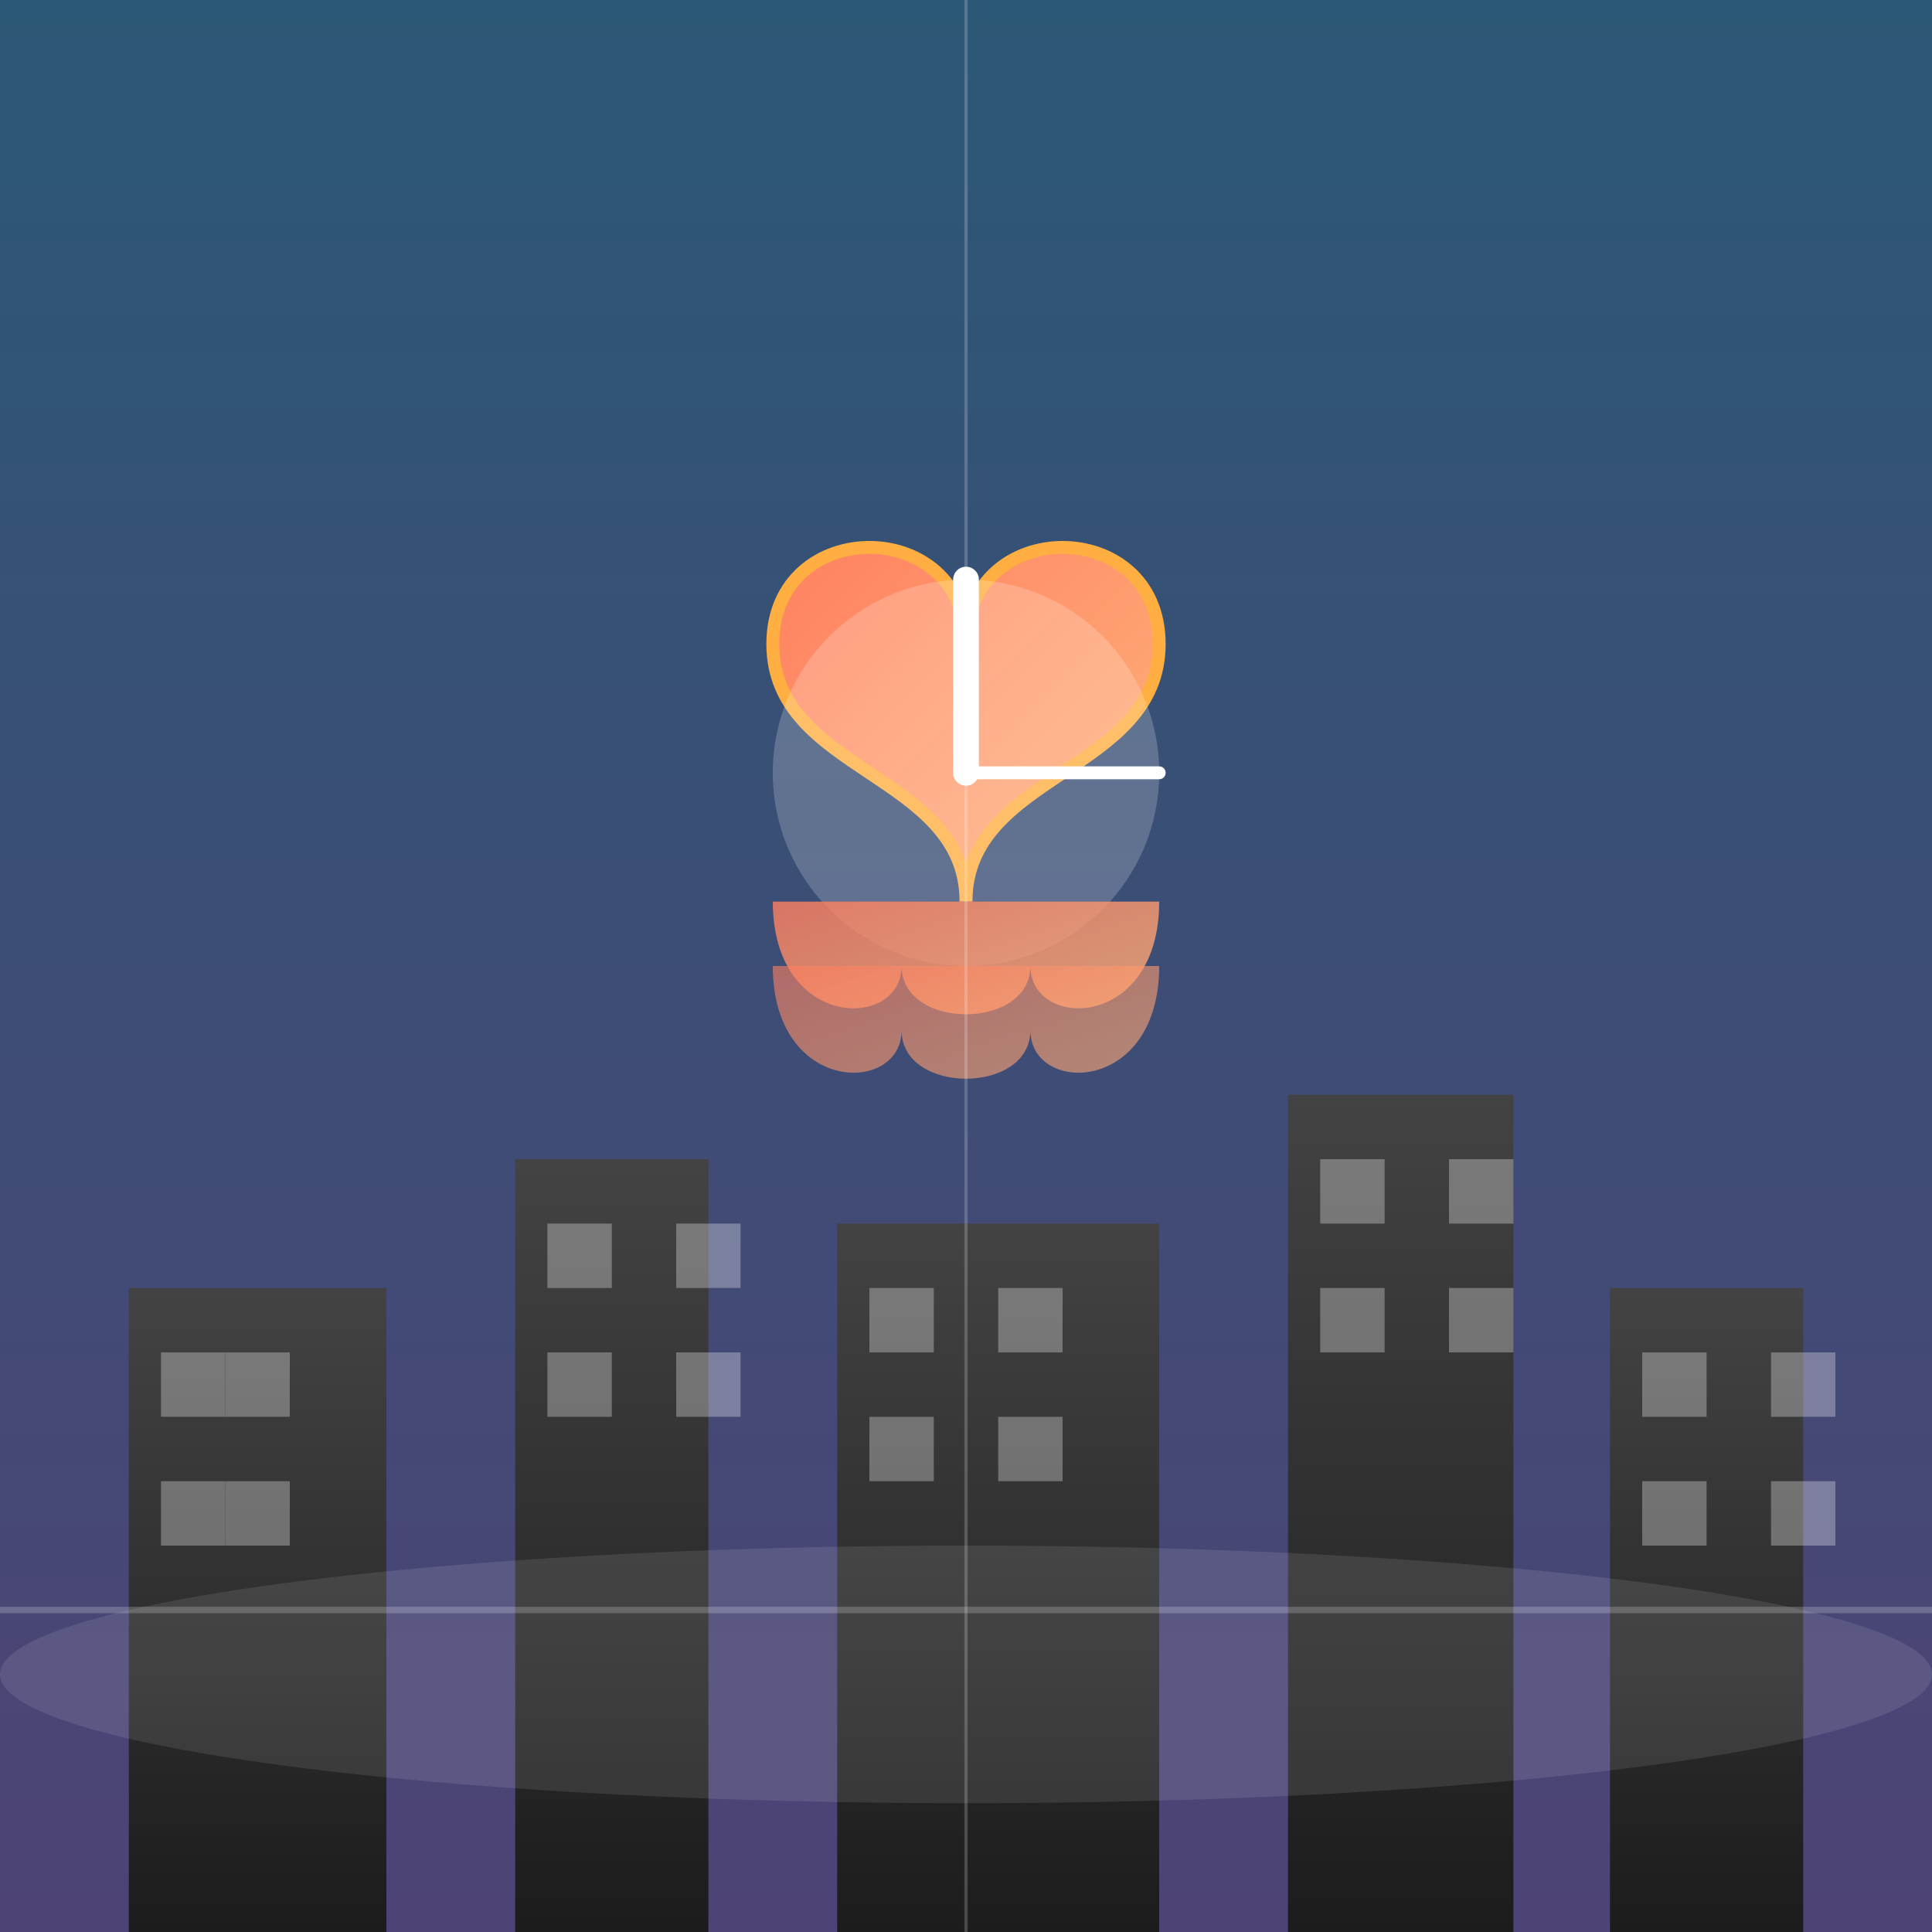 <svg viewBox="0 0 300 300" xmlns="http://www.w3.org/2000/svg">
  <rect x="0" y="0" width="300" height="300" fill="#808080" stroke="none"/>
  <!-- Definitions for gradients -->
  <defs>
    <linearGradient id="skyGradient" x1="0" y1="0" x2="0" y2="1">
      <stop offset="0%" stop-color="#2b5876"/>
      <stop offset="100%" stop-color="#4e4376"/>
    </linearGradient>
    <linearGradient id="clockGradient" x1="0" y1="0" x2="1" y2="1">
      <stop offset="0%" stop-color="#ff7e5f"/>
      <stop offset="100%" stop-color="#feb47b"/>
    </linearGradient>
    <linearGradient id="buildingGradient" x1="0" y1="1" x2="0" y2="0">
      <stop offset="0%" stop-color="#1c1c1c"/>
      <stop offset="100%" stop-color="#434343"/>
    </linearGradient>
  </defs>

  <!-- Sky background -->
  <rect width="300" height="300" fill="url(#skyGradient)" />

  <!-- Cityscape -->
  <g id="cityscape" fill="url(#buildingGradient)">
    <rect x="20" y="200" width="40" height="100" />
    <rect x="80" y="180" width="30" height="120" />
    <rect x="130" y="190" width="50" height="110" />
    <rect x="200" y="170" width="35" height="130" />
    <rect x="250" y="200" width="30" height="100" />
    <!-- Windows -->
    <g fill="#ffffff" opacity="0.3">
      <!-- Building 1 -->
      <rect x="25" y="210" width="10" height="10"/>
      <rect x="35" y="210" width="10" height="10"/>
      <rect x="25" y="230" width="10" height="10"/>
      <rect x="35" y="230" width="10" height="10"/>
      <!-- Building 2 -->
      <rect x="85" y="190" width="10" height="10"/>
      <rect x="105" y="190" width="10" height="10"/>
      <rect x="85" y="210" width="10" height="10"/>
      <rect x="105" y="210" width="10" height="10"/>
      <!-- Building 3 -->
      <rect x="135" y="200" width="10" height="10"/>
      <rect x="155" y="200" width="10" height="10"/>
      <rect x="135" y="220" width="10" height="10"/>
      <rect x="155" y="220" width="10" height="10"/>
      <!-- Building 4 -->
      <rect x="205" y="180" width="10" height="10"/>
      <rect x="225" y="180" width="10" height="10"/>
      <rect x="205" y="200" width="10" height="10"/>
      <rect x="225" y="200" width="10" height="10"/>
      <!-- Building 5 -->
      <rect x="255" y="210" width="10" height="10"/>
      <rect x="275" y="210" width="10" height="10"/>
      <rect x="255" y="230" width="10" height="10"/>
      <rect x="275" y="230" width="10" height="10"/>
    </g>
  </g>

  <!-- Melting Clock -->
  <g id="melting-clock">
    <!-- Clock base -->
    <path d="M150,100 
             C150,80 180,80 180,100 
             C180,120 150,120 150,140 
             C150,120 120,120 120,100 
             C120,80 150,80 150,100 Z" 
          fill="url(#clockGradient)" stroke="#ffae42" stroke-width="2"/>
    <!-- Clock face -->
    <circle cx="150" cy="120" r="30" fill="rgba(255,255,255,0.2)" />
    <!-- Clock hands -->
    <!-- Hour hand -->
    <line x1="150" y1="120" x2="150" y2="90" stroke="#ffffff" stroke-width="4" stroke-linecap="round"/>
    <!-- Minute hand -->
    <line x1="150" y1="120" x2="180" y2="120" stroke="#ffffff" stroke-width="2" stroke-linecap="round"/>
    <!-- Melting drips -->
    <path d="M120,140 
             C120,160 140,160 140,150 
             C140,160 160,160 160,150 
             C160,160 180,160 180,140" 
          fill="url(#clockGradient)" opacity="0.8"/>
    <path d="M120,150 
             C120,170 140,170 140,160 
             C140,170 160,170 160,160 
             C160,170 180,170 180,150" 
          fill="url(#clockGradient)" opacity="0.6"/>
  </g>

  <!-- Ground Reflection -->
  <ellipse cx="150" cy="260" rx="150" ry="20" fill="rgba(255,255,255,0.1)" />

  <!-- Optional Decorative Elements -->
  <g fill="none" stroke="#ffffff" stroke-opacity="0.2">
    <line x1="0" y1="250" x2="300" y2="250" stroke-width="1"/>
    <line x1="150" y1="0" x2="150" y2="300" stroke-width="0.5"/>
  </g>
</svg>